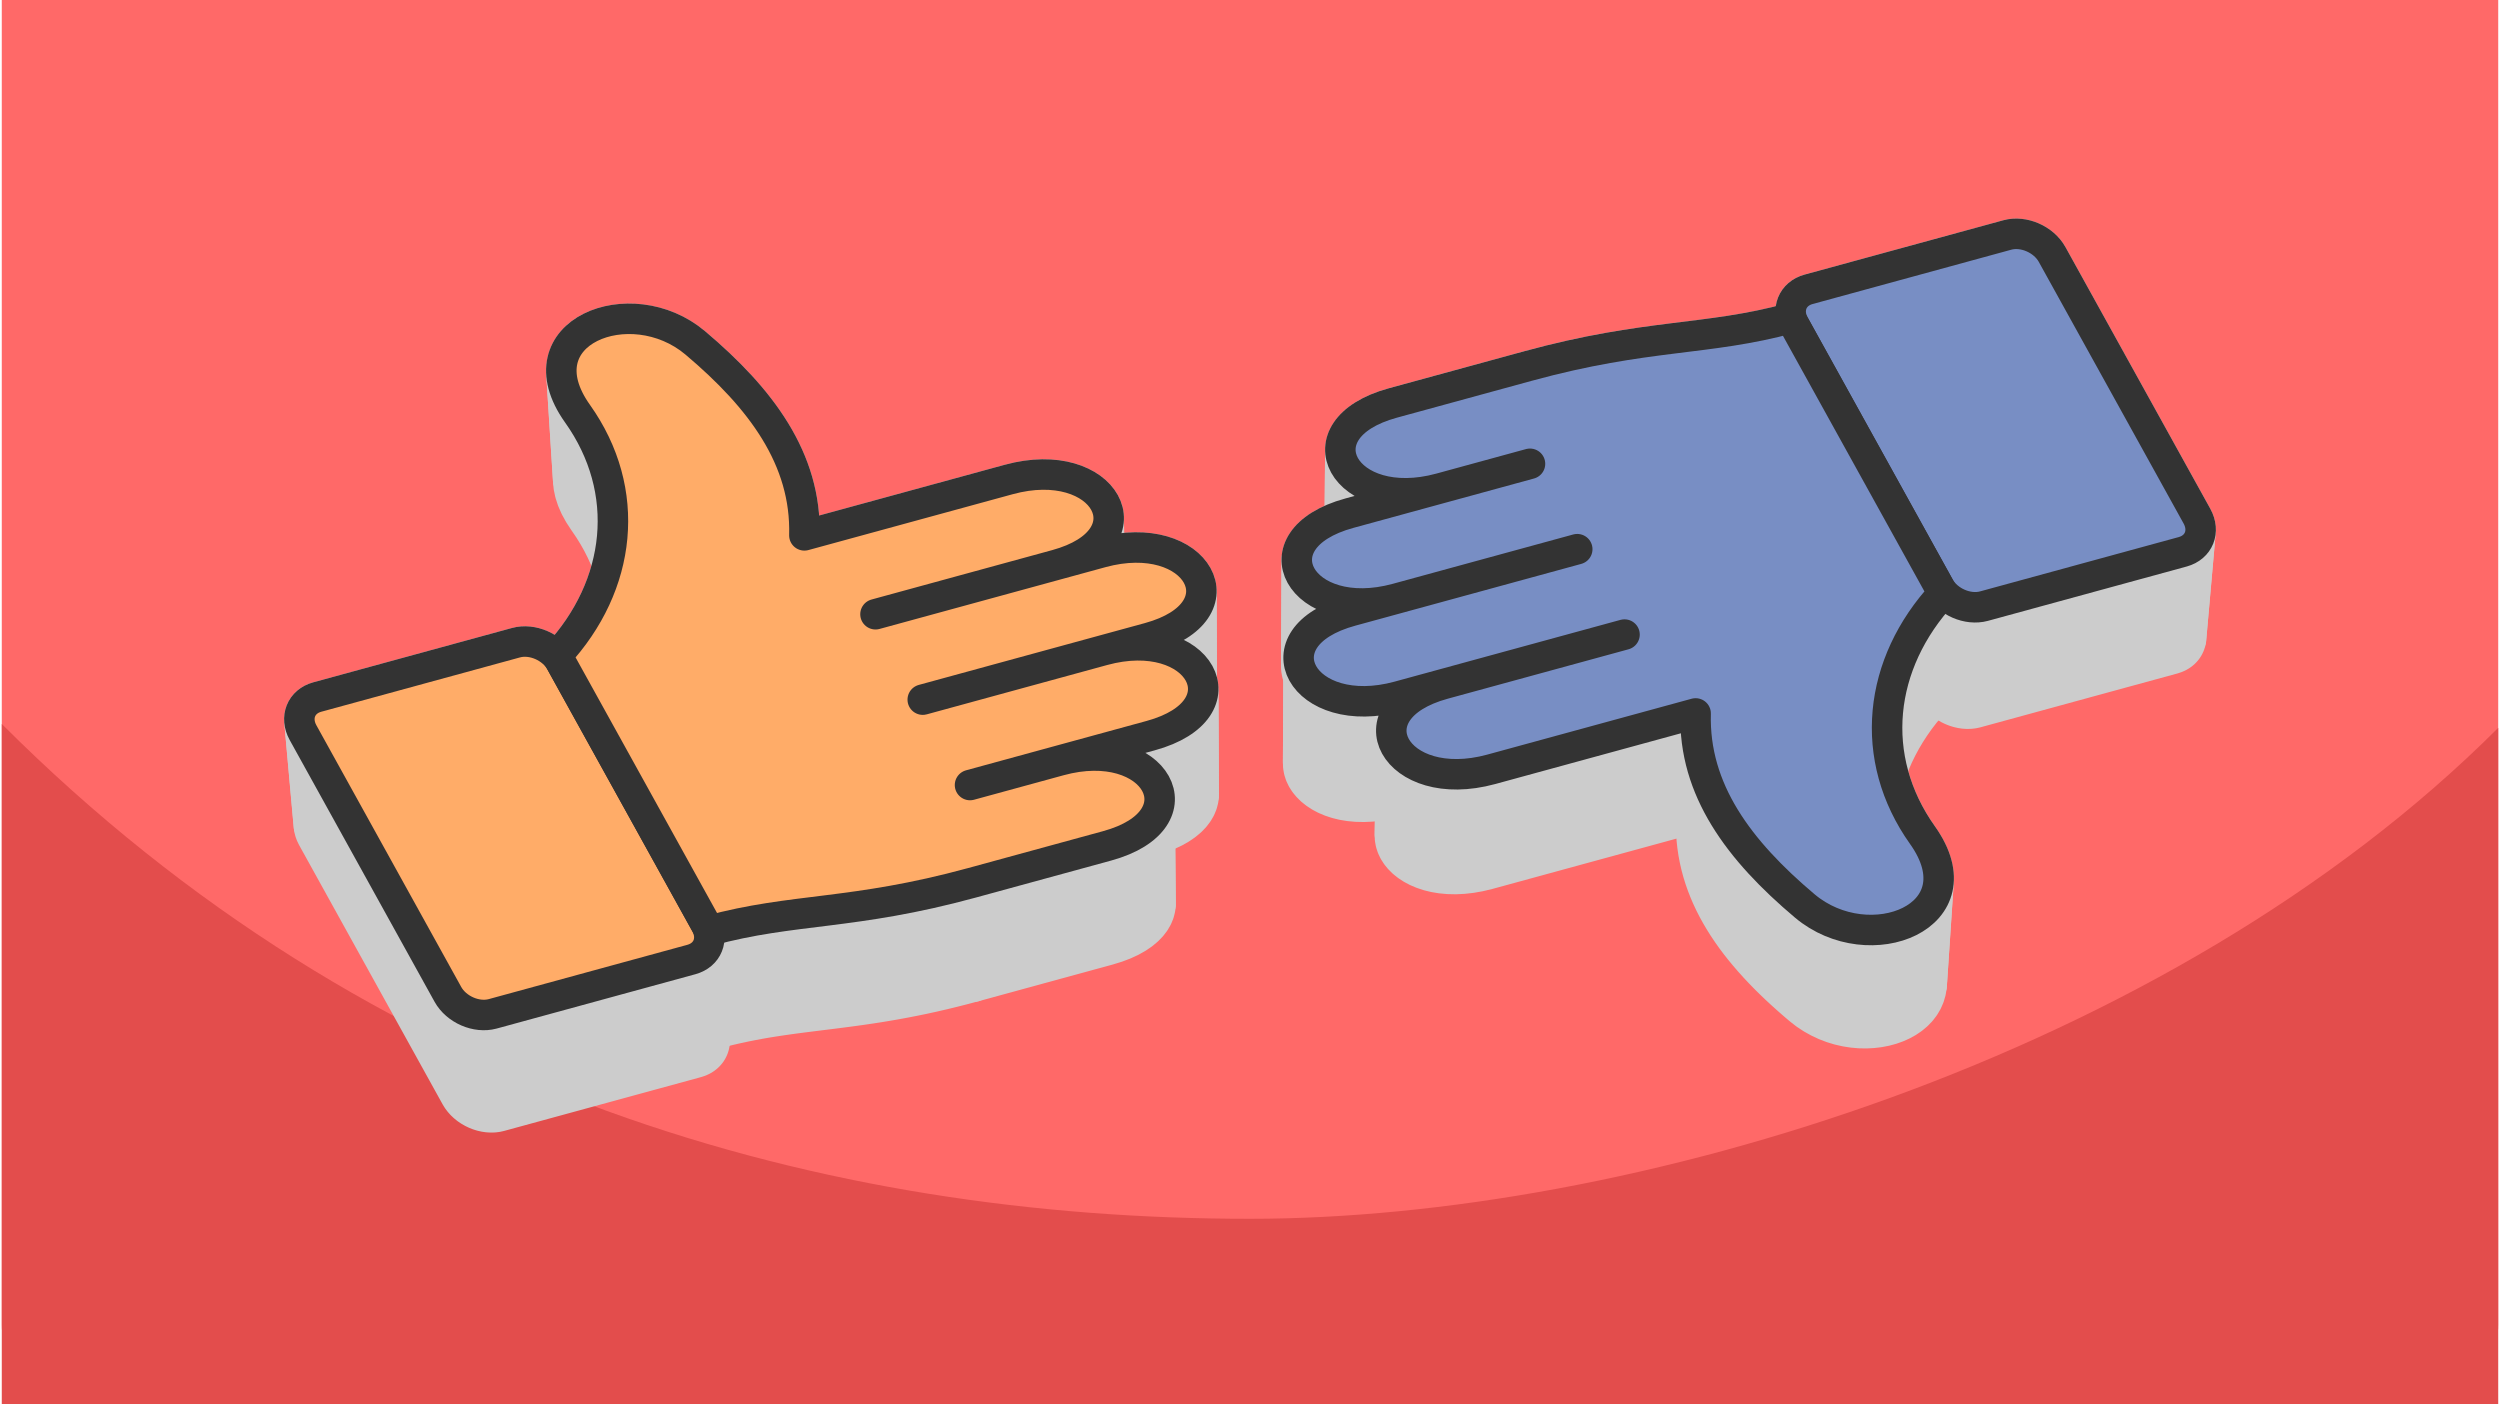 <?xml version="1.0" encoding="UTF-8"?>
<svg xmlns="http://www.w3.org/2000/svg" width="470" height="264" viewBox="0 0 188.803 106.202" shape-rendering="geometricPrecision" image-rendering="optimizeQuality" fill-rule="evenodd" xmlns:v="https://vecta.io/nano"><style><![CDATA[.I{stroke-width:2.306}.J{stroke-linejoin:round}.K{stroke-miterlimit:2.613}]]></style><path d="M0 0v100.176c0 3.314 2.711 6.026 6.026 6.026h176.752c3.314 0 6.025-2.712 6.025-6.026V0H0z" fill="#ff6968"/><path d="M188.803 55.045c-24.999 24.998-65.834 37.131-94.401 37.131-31.969 0-66.254-9.275-94.402-37.423v51.449h188.803V55.045z" fill="#e34d4c"/><g stroke="#ccc" fill="#ccc" class="I J K"><path d="M101.236 33.914l-.068 8.167.037-.328.086-.327.135-.325.187-.321.24-.313.293-.303.349-.292.405-.277.462-.261.522-.242.582-.221.644-.197.393-.107.379-.104.364-.099.352-.096.339-.093.329-.09.318-.087.31-.085.302-.082.295-.081.288-.079.284-.077.28-.077.277-.076.274-.075.274-.075.274-.075.275-.075.277-.075.279-.077.284-.077.289-.079.295-.081.302-.082.309-.085.319-.087.329-.09.339-.093.352-.096.364-.1.379-.103.393-.108.21-8.229-.397.108-.382.105-.369.101-.355.097-.343.093-.332.091-.321.088-.313.086-.305.083-.298.081-.292.08-.286.078-.283.078-.279.076-.278.076-.277.076-.276.075-.278.076-.279.077-.283.077-.287.078-.291.08-.298.081-.305.084-.313.085-.321.088-.332.091-.343.094-.355.097-.369.1-.382.105-.397.109-.65.199-.588.223-.527.244-.468.263-.408.281-.353.294-.296.307-.242.316-.189.323-.137.329-.086.331zm34.056-10.405l-.409 8.271.017-.2.039-.194.062-.186.083-.176.105-.166.125-.153.144-.14.165-.125.183-.109.201-.092.22-.072 14.878-4.067.231-.051.236-.029.24-.006.241.014.242.034.239.054.236.072.232.091.224.107.215.125.205.139.194.155.179.169.164.183.147.195.127.207 10.846 19.594.105.214.079.213.055.213.03.209.006.206-.016.201.718-8.104.017-.202-.006-.208-.031-.212-.055-.214-.08-.216-.106-.216-10.955-19.792-.129-.21-.148-.197-.166-.184-.181-.171-.195-.156-.208-.141-.217-.125-.227-.109-.233-.092-.239-.073-.242-.054-.243-.035-.244-.014-.242.007-.239.028-.233.052-15.029 4.109-.222.073-.203.092-.185.11-.166.126-.146.141-.126.155-.106.168-.084.178-.062.188-.04.195z"/><path d="M166.28 40.305l-.718 8.104-.04.193-.062.186-.083.177-.104.165-.125.154-.145.14-.164.125-.183.109-.202.091-.219.072-14.879 4.068-.231.051-.236.028-.24.007-.241-.014-.241-.035-.24-.054-.236-.072-.231-.091-.224-.107-.216-.124-.205-.14-.193-.155-.18-.169-.164-.182-.146-.195-.128-.207-10.846-19.595-.105-.213-.079-.214-.054-.212-.031-.21-.006-.206.409-8.271.006.208.031.212.055.214.08.216.106.215 10.955 19.793.129.209.148.197.166.184.181.171.195.156.208.141.217.126.227.109.233.091.238.073.243.055.243.034.244.015.242-.007.239-.029.233-.051 15.029-4.109.222-.073.203-.092.185-.11.166-.127.146-.141.126-.155.106-.167.084-.178.062-.188z"/><path d="M115.437 27.679l-.21 8.229.821-.219.797-.203.774-.187.75-.173.73-.159.709-.146.69-.134.672-.124.656-.114.64-.105.625-.097.612-.09.6-.084.588-.079.579-.075.57-.072.562-.07.555-.069.55-.069.546-.069.542-.071.541-.074.539-.078.54-.082.541-.088.543-.094.548-.102.552-.11.557-.12.565-.13.573-.142.582-.154.409-8.266-.588.156-.579.143-.57.131-.564.121-.557.112-.553.103-.549.095-.546.089-.545.083-.545.078-.546.075-.548.072-.551.07-.556.069-.561.069-.568.071-.575.073-.585.076-.594.08-.606.085-.618.091-.632.098-.646.106-.662.115-.679.125-.698.135-.716.148-.737.161-.758.174-.781.189-.805.205z"/><path d="M115.577 35.076l-.212 8.156-.287.078-.272.074-.259.071-.245.067-.233.064-.222.061-.213.058-.203.055-.196.054-.188.051-.183.05-.177.049-.174.047-.17.047-.169.046-.167.046-.168.046-.168.046-.171.046-.174.048-.177.048-.183.05-.188.052-.195.053-.204.056-.212.058-.223.061-.233.063-.245.067-.258.071-.272.074-.288.079-.664.16-.641.114-.617.069-.592.028-.565-.012-.537-.05-.508-.084-.477-.117-.446-.147-.413-.176-.378-.2-.343-.224-.305-.245-.267-.264-.228-.279-.187-.294-.144-.305-.101-.314-.057-.321-.01-.326.068-8.167.011.329.056.324.103.317.146.308.188.297.23.283.27.266.309.247.346.226.382.203.417.177.45.149.482.118.513.085.543.05.571.012.598-.027.623-.07.648-.115.67-.162.29-.08.275-.075.261-.071.248-.068.235-.064.225-.062.214-.058.206-.056.197-.054.191-.053.184-.05.179-.049.176-.048.172-.047.17-.046.169-.047.17-.046.17-.047.172-.047.175-.048.18-.049.184-.05.19-.052.198-.054.205-.056.215-.059.225-.061.235-.065.248-.067.261-.072.275-.075z"/><path d="M97.941 42.25l-.036 8.084.037-.328.086-.327.136-.325.187-.321.239-.313.294-.303.348-.292.405-.277.463-.261.521-.242.582-.221.644-.197 13.518-3.695.212-8.156-13.655 3.733-.65.199-.588.223-.527.244-.467.264-.409.28-.352.294-.296.307-.242.316-.189.324-.137.328-.087.331z"/><path d="M119.151 41.534l-.247 8.091-13.518 3.696-.664.16-.641.114-.617.07-.592.027-.565-.012-.538-.05-.508-.084-.477-.117-.446-.147-.413-.176-.378-.2-.342-.224-.306-.245-.267-.264-.228-.279-.186-.294-.145-.305-.101-.314-.056-.321-.011-.326.036-8.084.01.329.057.324.102.318.146.308.189.296.23.283.27.266.308.247.346.227.382.202.417.177.45.149.482.118.514.086.542.05.571.012.598-.028.623-.07.648-.115.671-.162z"/><path d="M119.151 41.534l-.247 8.091-16.919 4.626-.644.197-.582.22-.521.242-.463.261-.405.277-.348.292-.294.303-.239.314-.187.32-.136.325-.086.327-.037.328.037-8.01.038-.331.086-.331.137-.328.189-.324.242-.316.296-.306.352-.295.409-.28.468-.263.527-.245.587-.223.651-.199z"/><path d="M98.08 49.647l-.037 8.01.011.326.056.321.101.314.144.305.187.294.228.279.267.264.306.245.342.224.378.201.413.175.446.147.477.117.508.084.537.05.566.012.591-.027.618-.07.641-.114.664-.16 16.919-4.626.283-8.026-17.09 4.672-.671.162-.647.115-.624.07-.597.028-.571-.012-.543-.05-.513-.086-.482-.118-.451-.149-.417-.176-.382-.203-.346-.226-.308-.248-.27-.266-.23-.282-.189-.297-.146-.308-.102-.318-.057-.324zm48.73-4.765l-.524 8.058-.444.497-.419.507-.396.517-.371.527-.346.534-.322.542-.297.55-.272.556-.247.562-.222.568-.197.573-.171.577-.145.581-.119.584-.094.587-.067.589-.041.591.482-7.963.041-.596.068-.595.094-.593.121-.59.147-.587.173-.583.198-.579.224-.573.25-.568.275-.562.3-.555.325-.548.35-.539.375-.532.399-.522.424-.513z"/><path d="M142.598 54.419l-.482 7.963-.015.591.012.592.038.592.066.591.092.59.12.588.147.585.175.583.202.579.23.574.257.57.286.565.314.559.342.552.372.546.369.562.298.545.23.527.165.509.103.488.043.468-.013.446.521-7.839.013-.451-.044-.472-.103-.494-.167-.513-.233-.532-.301-.551-.373-.568-.375-.551-.345-.558-.318-.565-.288-.57-.261-.576-.232-.58-.204-.585-.176-.588-.149-.592-.121-.594-.093-.595-.066-.597-.039-.598-.012-.598z"/><path d="M146.47 66.745l-.521 7.839-.066.424-.117.401-.165.377-.208.352-.251.327-.289.3-.325.273-.358.245-.387.215-.414.186-.439.156-.459.124-.477.092-.492.058-.504.025-.514-.01-.519-.046-.523-.082-.523-.119-.52-.157-.515-.197-.506-.236-.495-.276-.48-.318-.463-.361-.457-.39-.448-.393-.439-.395-.428-.398-.418-.401-.408-.404-.396-.408-.384-.41-.373-.414-.36-.418-.348-.421-.335-.425-.321-.429-.307-.434-.294-.437-.278-.442-.264-.447-.249-.451-.233-.456-.217-.462-.2-.466-.184-.472-.167-.477-.149-.483-.131-.488-.113-.495-.094-.5-.075-.507-.056-.512-.036-.52-.016-.526.005-.532.337-7.967-.005.538.016.531.036.525.057.518.076.511.095.506.114.499.133.493.15.488.168.482.186.477.203.471.219.466.235.46.251.456.267.452.281.446.296.442.311.438.325.433.338.43.351.425.364.422.376.418.389.415.4.411.411.408.422.405.433.403.443.399.453.397.462.394.467.364.485.321.5.28.511.238.52.198.526.159.528.121.528.083.525.046.518.01.51-.025.497-.059.482-.093.463-.125.443-.157.418-.188.392-.218.361-.248.328-.275.292-.303.254-.33.211-.356.166-.381.118-.405zm-41.38-11.579l-.107 7.955.037-.328.086-.328.135-.325.187-.32.24-.313.293-.303.349-.292.405-.277.462-.261.522-.242.582-.221.643-.197 13.519-3.696.283-8.026-13.655 3.733-.65.199-.588.223-.527.244-.467.264-.409.28-.352.295-.296.306-.242.316-.189.324-.137.328-.087.331z"/><path d="M128.104 53.957l-.337 7.967-15.304 4.184-.664.16-.641.114-.617.069-.592.028-.565-.013-.537-.049-.508-.084-.478-.117-.445-.148-.413-.175-.378-.2-.343-.225-.305-.244-.268-.264-.227-.28-.187-.293-.145-.305-.101-.314-.056-.322-.01-.325.107-7.955.01.329.057.324.102.318.146.308.189.296.23.283.269.266.309.247.346.227.382.202.417.177.45.149.482.118.514.085.542.05.571.013.598-.028.623-.07.648-.115.671-.162zM42.32 28.152l.521 8.225.013-.446.067-.424.117-.401.164-.377.209-.352.25-.327.29-.3.325-.273.357-.245.388-.215.414-.186.438-.156.459-.124.477-.092.492-.058.505-.025.513.01.52.046.522.082.523.119.521.157.514.197.507.236.494.276.481.318.462.361.458.39.448.393.438.395.429.398.418.401.407.404.396.408.384.41.373.414.361.418.347.421.335.425.321.429.308.433.293.438.279.442.264.447.248.451.233.456.217.462.201.466.183.472.167.477.149.483.131.488.113.495.094.5.076.507.055.512.037.52-.338-8.113-.036-.524-.057-.518-.075-.512-.096-.505-.114-.5-.132-.493-.151-.488-.168-.482-.186-.476-.202-.471-.219-.466-.236-.461-.251-.456-.266-.451-.282-.447-.296-.442-.311-.437-.324-.434-.338-.429-.352-.426-.364-.422-.376-.418-.388-.414-.4-.412-.412-.408-.422-.405-.433-.402-.443-.399-.452-.397-.462-.395-.468-.364-.485-.321-.5-.279-.511-.239-.52-.198-.525-.159-.529-.12-.528-.083-.525-.046-.518-.01-.509.025-.497.059-.482.092-.464.126-.443.157-.418.188-.392.218-.361.247-.328.276-.292.303-.253.33-.211.355-.166.381-.118.405-.067.428z"/><path d="M60.688 39.42l.338 8.113.015.525-.004.533-.337-8.102.004-.538zm12.678 27.348l.21 7.839-.821.219-.797.203-.773.187-.751.173-.729.159-.71.146-.69.134-.672.124-.656.114-.639.105-.626.097-.612.09-.6.084-.588.079-.579.075-.569.072-.562.07-.556.069-.55.069-.546.069-.542.071-.54.074-.54.078-.54.082-.541.087-.543.095-.547.102-.552.11-.558.12-.565.13-.572.142-.583.154-.409-7.803.588-.155.579-.143.571-.132.563-.121.557-.112.553-.102.549-.096.547-.088.545-.083.545-.079.545-.074.548-.072.552-.07.555-.069.561-.07.568-.071.575-.072.585-.076.594-.08.606-.085.618-.091.632-.098.646-.106.662-.115.679-.125.698-.136.716-.148.737-.16.758-.174.781-.19.805-.205z"/><path d="M60.7 40.489l.337 8.102 15.303-4.184.664-.16.641-.114.617-.069.592-.028.565.012.538.05.508.084.477.117.446.147.413.176.378.2.342.224.306.245.267.264.228.279.186.294.145.305.101.314.056.321.01.326-.106-8.114-.011-.329-.057-.324-.102-.317-.146-.309-.188-.296-.23-.282-.27-.267-.309-.247-.346-.226-.382-.203-.417-.177-.45-.149-.482-.118-.513-.085-.543-.05-.571-.012-.598.027-.623.07-.648.115-.67.162z"/><path d="M83.714 39.28l.106 8.114-.037.328-.085.327-.136.325-.187.321-.239.313-.294.303-.348.292-.405.277-.463.261-.521.242-.582.221-.644.197-13.518 3.696-.283-8.042 13.654-3.734.65-.199.588-.223.527-.244.467-.263.409-.28.352-.295.297-.307.242-.316.188-.323.137-.329.087-.331z"/><path d="M90.723 44.799l.037 8.059-.01-.326-.057-.321-.101-.314-.144-.305-.187-.294-.228-.28-.267-.263-.305-.245-.343-.224-.378-.201-.413-.175-.445-.147-.478-.117-.508-.085-.537-.049-.565-.012-.592.027-.617.07-.641.113-.664.161-16.919 4.626-.283-8.042 17.089-4.673.671-.162.648-.115.623-.07.598-.027.571.012.542.05.513.085.483.118.45.149.417.177.382.203.346.226.308.247.27.266.23.283.189.296.146.308.102.318.057.324z"/><path d="M69.652 52.913l.248 7.977 16.918-4.626.644-.197.582-.22.522-.242.462-.261.405-.278.349-.291.293-.304.24-.313.187-.32.135-.325.086-.328.037-.327-.037-8.059-.037.331-.087.331-.137.329-.189.323-.242.316-.296.307-.352.294-.409.281-.467.263-.527.244-.588.223-.65.199z"/><path d="M69.652 52.913l.248 7.977 13.518-3.696.664-.16.641-.114.617-.07.592-.027.565.012.537.05.508.084.478.117.445.147.413.176.378.2.343.224.305.245.267.264.228.279.187.294.144.305.101.314.057.321.01.326-.036-7.985-.01-.329-.057-.324-.102-.317-.146-.308-.188-.297-.23-.282-.27-.267-.309-.247-.346-.226-.382-.203-.417-.177-.45-.149-.482-.118-.513-.085-.543-.05-.571-.012-.598.027-.623.07-.648.115-.67.162z"/><path d="M90.862 52.196l.036 7.985-.037.328-.086.327-.136.325-.187.321-.239.313-.293.303-.349.292-.405.277-.462.261-.522.242-.582.221-.644.197-13.518 3.695-.211-7.912 13.654-3.733.65-.2.588-.222.527-.245.467-.263.409-.28.352-.295.297-.306.241-.317.189-.323.137-.329.087-.331zM46.209 38.832l.482 8.118-.039-.592-.066-.591-.092-.59-.12-.588-.147-.585-.174-.583-.202-.579-.23-.574-.258-.57-.286-.565-.314-.559-.342-.552-.371-.546-.369-.562-.299-.545-.23-.527-.165-.509-.103-.488-.043-.468-.521-8.225.044.473.104.493.166.513.233.533.301.55.373.569.375.551.346.558.317.564.289.57.26.576.232.581.204.584.177.589.148.591.121.594.093.596.067.597z"/><path d="M41.993 49.565l.524 8.01.444-.497.42-.508.395-.516.371-.527.346-.534.322-.542.298-.55.272-.556.247-.562.222-.568.196-.573.171-.577.145-.581.12-.584.093-.587.068-.589.041-.591.014-.591-.011-.592-.482-8.118.012.598-.015.597-.042.597-.068.595-.094.593-.121.59-.147.587-.172.583-.199.578-.224.574-.249.568-.275.561-.301.555-.325.548-.35.54-.374.531-.4.522-.424.513zm31.234 9.806l.211 7.912.287-.078.273-.074.258-.071.245-.067.233-.064.223-.061.212-.058.204-.055.195-.054.189-.051.182-.05.178-.049.173-.047.171-.047.168-.046.168-.046.167-.046.169-.046.17-.046.174-.048.177-.048.183-.05.188-.052.196-.053.203-.056.213-.058.222-.061.233-.063.246-.067.258-.071.272-.074.287-.079.664-.16.641-.114.617-.07.592-.027.565.012.538.05.508.084.477.117.446.147.412.175.379.201.342.224.306.245.267.264.227.279.187.294.145.305.101.314.056.321.011.326-.069-7.901-.01-.329-.057-.325-.102-.317-.146-.308-.189-.297-.23-.282-.27-.266-.308-.248-.347-.226-.382-.203-.416-.177-.451-.148-.482-.119-.513-.085-.543-.05-.571-.012-.597.028-.624.07-.647.115-.671.162-.29.079-.275.075-.261.072-.247.067-.236.065-.225.061-.214.059-.206.056-.197.054-.191.052-.184.05-.179.049-.175.048-.173.047-.17.047-.169.046-.169.046-.171.047-.172.047-.175.048-.18.049-.184.05-.19.052-.198.055-.205.056-.215.058-.224.062-.236.064-.248.068-.261.071-.274.075z"/><path d="M87.567 60.533l.069 7.901-.038.328-.085.327-.136.325-.187.321-.24.313-.293.303-.348.292-.405.277-.463.261-.522.242-.582.22-.643.197-.394.108-.378.104-.365.099-.351.096-.34.093-.328.09-.319.087-.31.085-.301.082-.295.081-.289.079-.284.077-.279.077-.277.076-.275.075-.274.074-.274.075-.274.075-.277.076-.28.077-.284.077-.289.079-.294.081-.302.082-.31.085-.319.087-.328.09-.34.093-.351.096-.365.1-.378.103-.394.108-.21-7.839.397-.109.383-.104.368-.101.355-.097.343-.094.332-.091.322-.088.313-.085.304-.084.298-.081.292-.08.286-.078.283-.077.28-.077.277-.076.277-.075.276-.076.278-.076.28-.076.282-.077.287-.079.291-.08.298-.081.305-.083.313-.086.322-.088.332-.091.343-.093.355-.097.368-.101.382-.105.398-.108.65-.199.588-.223.527-.245.467-.263.409-.28.352-.295.296-.306.242-.317.189-.323.137-.328.087-.331zm-65.055-5.981l.719 7.961-.006-.206.017-.201.039-.193.062-.186.083-.177.105-.165.125-.154.145-.14.164-.125.183-.109.201-.091.22-.072 14.878-4.068.231-.051.236-.028.24-.007.242.014.241.035.24.053.236.073.231.09.224.108.215.124.206.14.193.155.179.169.164.182.147.195.128.207L53.645 77.68l.105.213.079.214.055.212.03.21-.409-7.799-.03-.212-.056-.214-.08-.216-.106-.216L42.278 50.08l-.129-.21-.148-.197-.166-.184-.181-.171-.195-.156-.207-.141-.218-.125-.226-.109-.234-.091-.238-.074-.242-.054-.244-.035-.244-.014-.242.007-.239.028-.233.052-15.029 4.109-.221.073-.204.092-.185.11-.166.126-.146.141-.126.155-.106.168-.084.178-.062.188-.04.195-.017.203z"/><path d="M53.505 70.73l.409 7.799.006.206-.016.2-.04.194-.061.186-.084.176-.104.166-.125.153-.145.14-.164.125-.183.109-.202.092-.219.072-14.879 4.067-.231.051-.236.029-.24.006-.241-.014-.241-.034-.24-.054-.236-.072-.231-.091-.224-.108-.216-.124-.205-.139-.193-.155-.18-.169-.164-.183-.146-.195-.128-.207L23.5 63.362l-.105-.214-.079-.213-.055-.213-.03-.209-.719-7.961.031.212.055.214.08.216.106.215 10.955 19.793.129.209.148.197.166.184.181.171.195.156.208.141.217.126.227.109.233.091.239.073.242.055.244.034.243.015.242-.007.239-.029.234-.051 15.028-4.109.222-.073.203-.092.185-.11.166-.127.146-.141.127-.155.105-.167.084-.178.063-.188.039-.196.017-.202z"/></g><g stroke="#333" class="I J K"><g fill="#ffac68"><path d="M23.863 52.715l15.029-4.109c1.228-.336 2.752.327 3.386 1.474l10.955 19.792c.635 1.147.149 2.359-1.079 2.695l-15.028 4.109c-1.228.335-2.752-.328-3.387-1.474L22.784 55.409c-.634-1.146-.149-2.359 1.079-2.694z"/><path d="M73.227 59.371l6.784-1.855c7.271-1.988 10.846 4.47 3.575 6.458l-10.22 2.794c-8.989 2.457-13.521 1.89-19.848 3.619L41.993 49.565c4.909-5.303 5.699-12.446 1.548-18.282-4.374-6.151 4.022-9.465 8.903-5.353 4.977 4.194 8.417 8.785 8.256 14.559l15.458-4.226c7.271-1.988 10.845 4.471 3.574 6.458l-13.654 3.734 17.089-4.673c7.271-1.988 10.846 4.47 3.575 6.458l-17.09 4.673 13.655-3.734c7.271-1.987 10.845 4.471 3.574 6.459l-13.654 3.733z"/></g><g fill="#788ec4"><path d="M164.94 41.732l-15.029 4.109c-1.228.335-2.751-.328-3.386-1.474L135.57 24.574c-.635-1.146-.149-2.359 1.079-2.694l15.029-4.109c1.228-.336 2.751.327 3.386 1.474l10.955 19.792c.635 1.147.149 2.359-1.079 2.695z"/><path d="M128.104 53.957c-.162 5.775 3.279 10.366 8.256 14.559 4.881 4.112 13.276.799 8.902-5.352-4.15-5.837-3.36-12.979 1.548-18.282l-11.525-20.823c-6.327 1.73-10.859 1.162-19.848 3.62l-10.219 2.794c-7.271 1.987-3.697 8.445 3.574 6.458l6.785-1.855-13.655 3.733c-7.271 1.988-3.697 8.446 3.575 6.458l13.654-3.733-17.089 4.672c-7.272 1.988-3.697 8.446 3.574 6.458l17.09-4.672-13.655 3.733c-7.271 1.988-3.697 8.446 3.575 6.458l15.458-4.226z"/></g></g></svg>